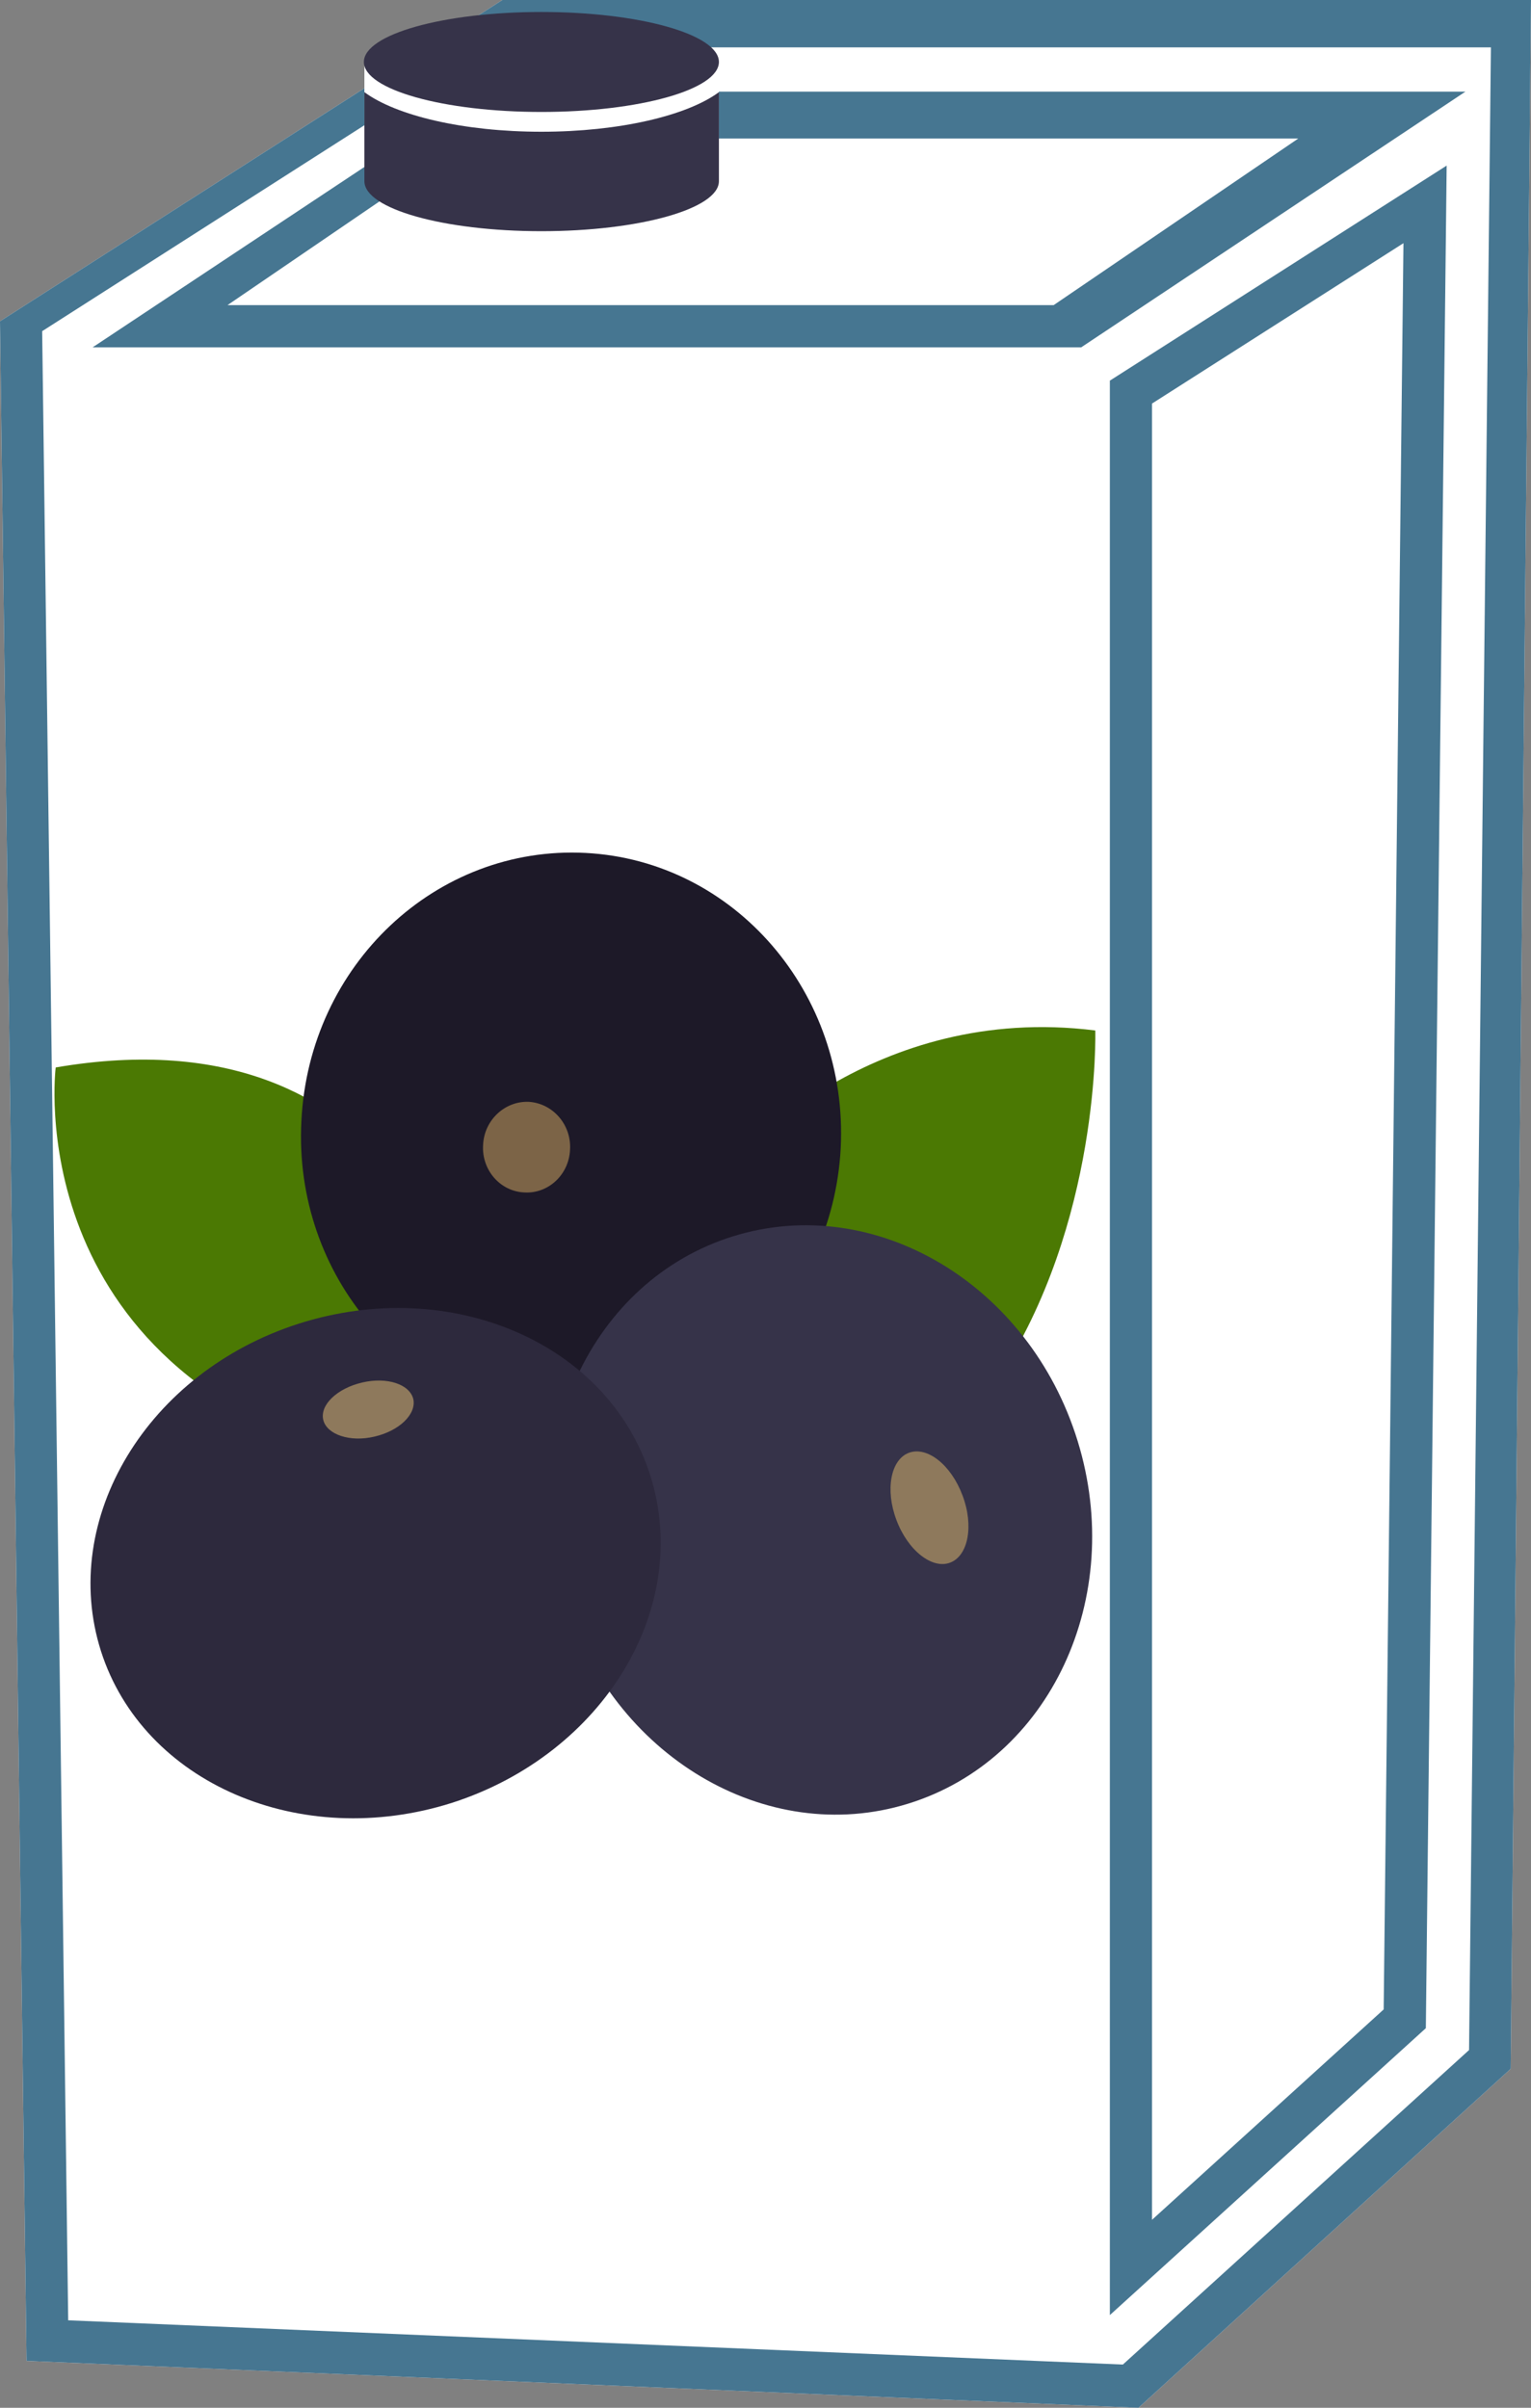<?xml version="1.0" encoding="UTF-8" standalone="no"?>
<!-- Creator: CorelDRAW Home & Student X7 -->

<svg
   xmlns:dc="http://purl.org/dc/elements/1.1/"
   xmlns:cc="http://creativecommons.org/ns#"
   xmlns:rdf="http://www.w3.org/1999/02/22-rdf-syntax-ns#"
   xmlns:svg="http://www.w3.org/2000/svg"
   xmlns="http://www.w3.org/2000/svg"
   xmlns:sodipodi="http://sodipodi.sourceforge.net/DTD/sodipodi-0.dtd"
   xmlns:inkscape="http://www.inkscape.org/namespaces/inkscape"
   xml:space="preserve"
   width="29.41mm"
   height="46.24mm"
   version="1.1"
   style="clip-rule:evenodd;fill-rule:evenodd;image-rendering:optimizeQuality;shape-rendering:geometricPrecision;text-rendering:geometricPrecision"
   viewBox="0 0 2941 4624"
   id="svg38"
   sodipodi:docname="3344.svg"
   inkscape:version="0.92.4 (5da689c313, 2019-01-14)"><rect x="0" y="0" width="2941" height="4624" fill="#808080" stroke="none"/><sodipodi:namedview
   pagecolor="#ffffff"
   bordercolor="#666666"
   borderopacity="1"
   objecttolerance="10"
   gridtolerance="10"
   guidetolerance="10"
   inkscape:pageopacity="0"
   inkscape:pageshadow="2"
   inkscape:window-width="640"
   inkscape:window-height="480"
   id="namedview40"
   showgrid="false"
   inkscape:zoom="0.2102413"
   inkscape:cx="54.00945"
   inkscape:cy="75.174801"
   inkscape:window-x="0"
   inkscape:window-y="0"
   inkscape:window-maximized="0"
   inkscape:current-layer="svg38" />
 <defs
   id="defs4">
  <style
   type="text/css"
   id="style2">
   <![CDATA[
    .fil2 {fill:#363349}
    .fil0 {fill:white}
    .fil4 {fill:#1D1928;fill-rule:nonzero}
    .fil6 {fill:#2D293D;fill-rule:nonzero}
    .fil5 {fill:#363349;fill-rule:nonzero}
    .fil1 {fill:#467691;fill-rule:nonzero}
    .fil3 {fill:#4B7903;fill-rule:nonzero}
    .fil7 {fill:#7C6447;fill-rule:nonzero}
    .fil8 {fill:#8E795C;fill-rule:nonzero}
   ]]>
  </style>
 </defs>
 <g
   id="Vrstva_x0020_1"
   transform="translate(-9071,-12215)">
  <g
   id="_437251480">
   <polygon
   class="fil0"
   points="9071,12832 10036,12215 12012,12215 11973,16188 11258,16839 9122,16749 "
   id="polygon7"
   style="fill:#ffffff" />
   <path
   class="fil1"
   d="m 9508,12801 h 1587 l 470,-320 H 9977 Z m 1640,81 H 9249 l 740,-491 h 1897 z m 136,108 v 3488 l 445,-404 38,-3392 z m -81,3671 v -3715 l 647,-413 -40,3577 z m -2001,10 2026,85 665,-604 42,-3846 h -1930 l -853,545 z m 2056,168 -2136,-90 -51,-3917 965,-617 h 1976 l -39,3973 z"
   id="path9"
   inkscape:connector-curvature="0"
   style="fill:#467691;fill-rule:nonzero" />
   <rect
   class="fil0"
   x="9771"
   y="12334"
   width="681"
   height="189"
   id="rect11"
   style="fill:#ffffff" />
  </g>
  <g
   id="_437251768">
   <path
   class="fil2"
   d="m 10452,12392 v 171 c 0,53 -153,96 -341,96 -188,0 -340,-43 -340,-96 v -171 c 61,45 190,76 340,76 150,0 280,-31 341,-76 z"
   id="path14"
   inkscape:connector-curvature="0"
   style="fill:#363349" />
   <ellipse
   class="fil2"
   cx="10111"
   cy="12334"
   rx="341"
   ry="96"
   id="ellipse16"
   style="fill:#363349" />
  </g>
 </g>
 <g
   id="Vrstva_x0020_1_0"
   transform="translate(-9071,-12215)">
  <path
   class="fil3"
   d="m 9961,14731 c 0,0 -113,-581 -783,-466 0,0 -73,578 596,758 z"
   id="path21"
   inkscape:connector-curvature="0"
   style="fill:#4b7903;fill-rule:nonzero" />
  <path
   class="fil3"
   d="m 10488,14439 c 0,0 259,-299 687,-245 0,0 11,370 -189,672 l -539,-259 z"
   id="path23"
   inkscape:connector-curvature="0"
   style="fill:#4b7903;fill-rule:nonzero" />
  <path
   class="fil4"
   d="m 10686,14420 c -16,299 -260,529 -546,514 -287,-14 -506,-268 -490,-567 15,-299 259,-529 546,-514 286,15 505,269 490,567 z"
   id="path25"
   inkscape:connector-curvature="0"
   style="fill:#1d1928;fill-rule:nonzero" />
  <path
   class="fil5"
   d="m 11141,14982 c 93,301 -53,613 -326,697 -272,84 -568,-92 -660,-393 -93,-301 53,-613 325,-697 272,-84 568,92 661,393 z"
   id="path27"
   inkscape:connector-curvature="0"
   style="fill:#363349;fill-rule:nonzero" />
  <path
   class="fil6"
   d="m 9645,14757 c 292,-93 594,37 675,291 81,254 -89,535 -380,629 -292,93 -594,-38 -675,-291 -81,-254 89,-536 380,-629 z"
   id="path29"
   inkscape:connector-curvature="0"
   style="fill:#2d293d;fill-rule:nonzero" />
  <path
   class="fil7"
   d="m 10166,14423 c -2,48 -42,85 -88,82 -46,-2 -82,-43 -79,-91 2,-48 42,-85 88,-83 46,3 82,44 79,92 z"
   id="path31"
   inkscape:connector-curvature="0"
   style="fill:#7c6447;fill-rule:nonzero" />
  <path
   class="fil8"
   d="m 10920,15087 c 22,58 11,116 -24,129 -34,13 -81,-23 -103,-82 -22,-58 -11,-116 24,-129 35,-13 81,23 103,82 z"
   id="path33"
   inkscape:connector-curvature="0"
   style="fill:#8e795c;fill-rule:nonzero" />
  <path
   class="fil8"
   d="m 9767,14870 c 47,-11 91,3 98,32 6,29 -27,61 -75,72 -47,11 -91,-4 -98,-32 -7,-29 27,-61 75,-72 z"
   id="path35"
   inkscape:connector-curvature="0"
   style="fill:#8e795c;fill-rule:nonzero" />
 </g>
</svg>